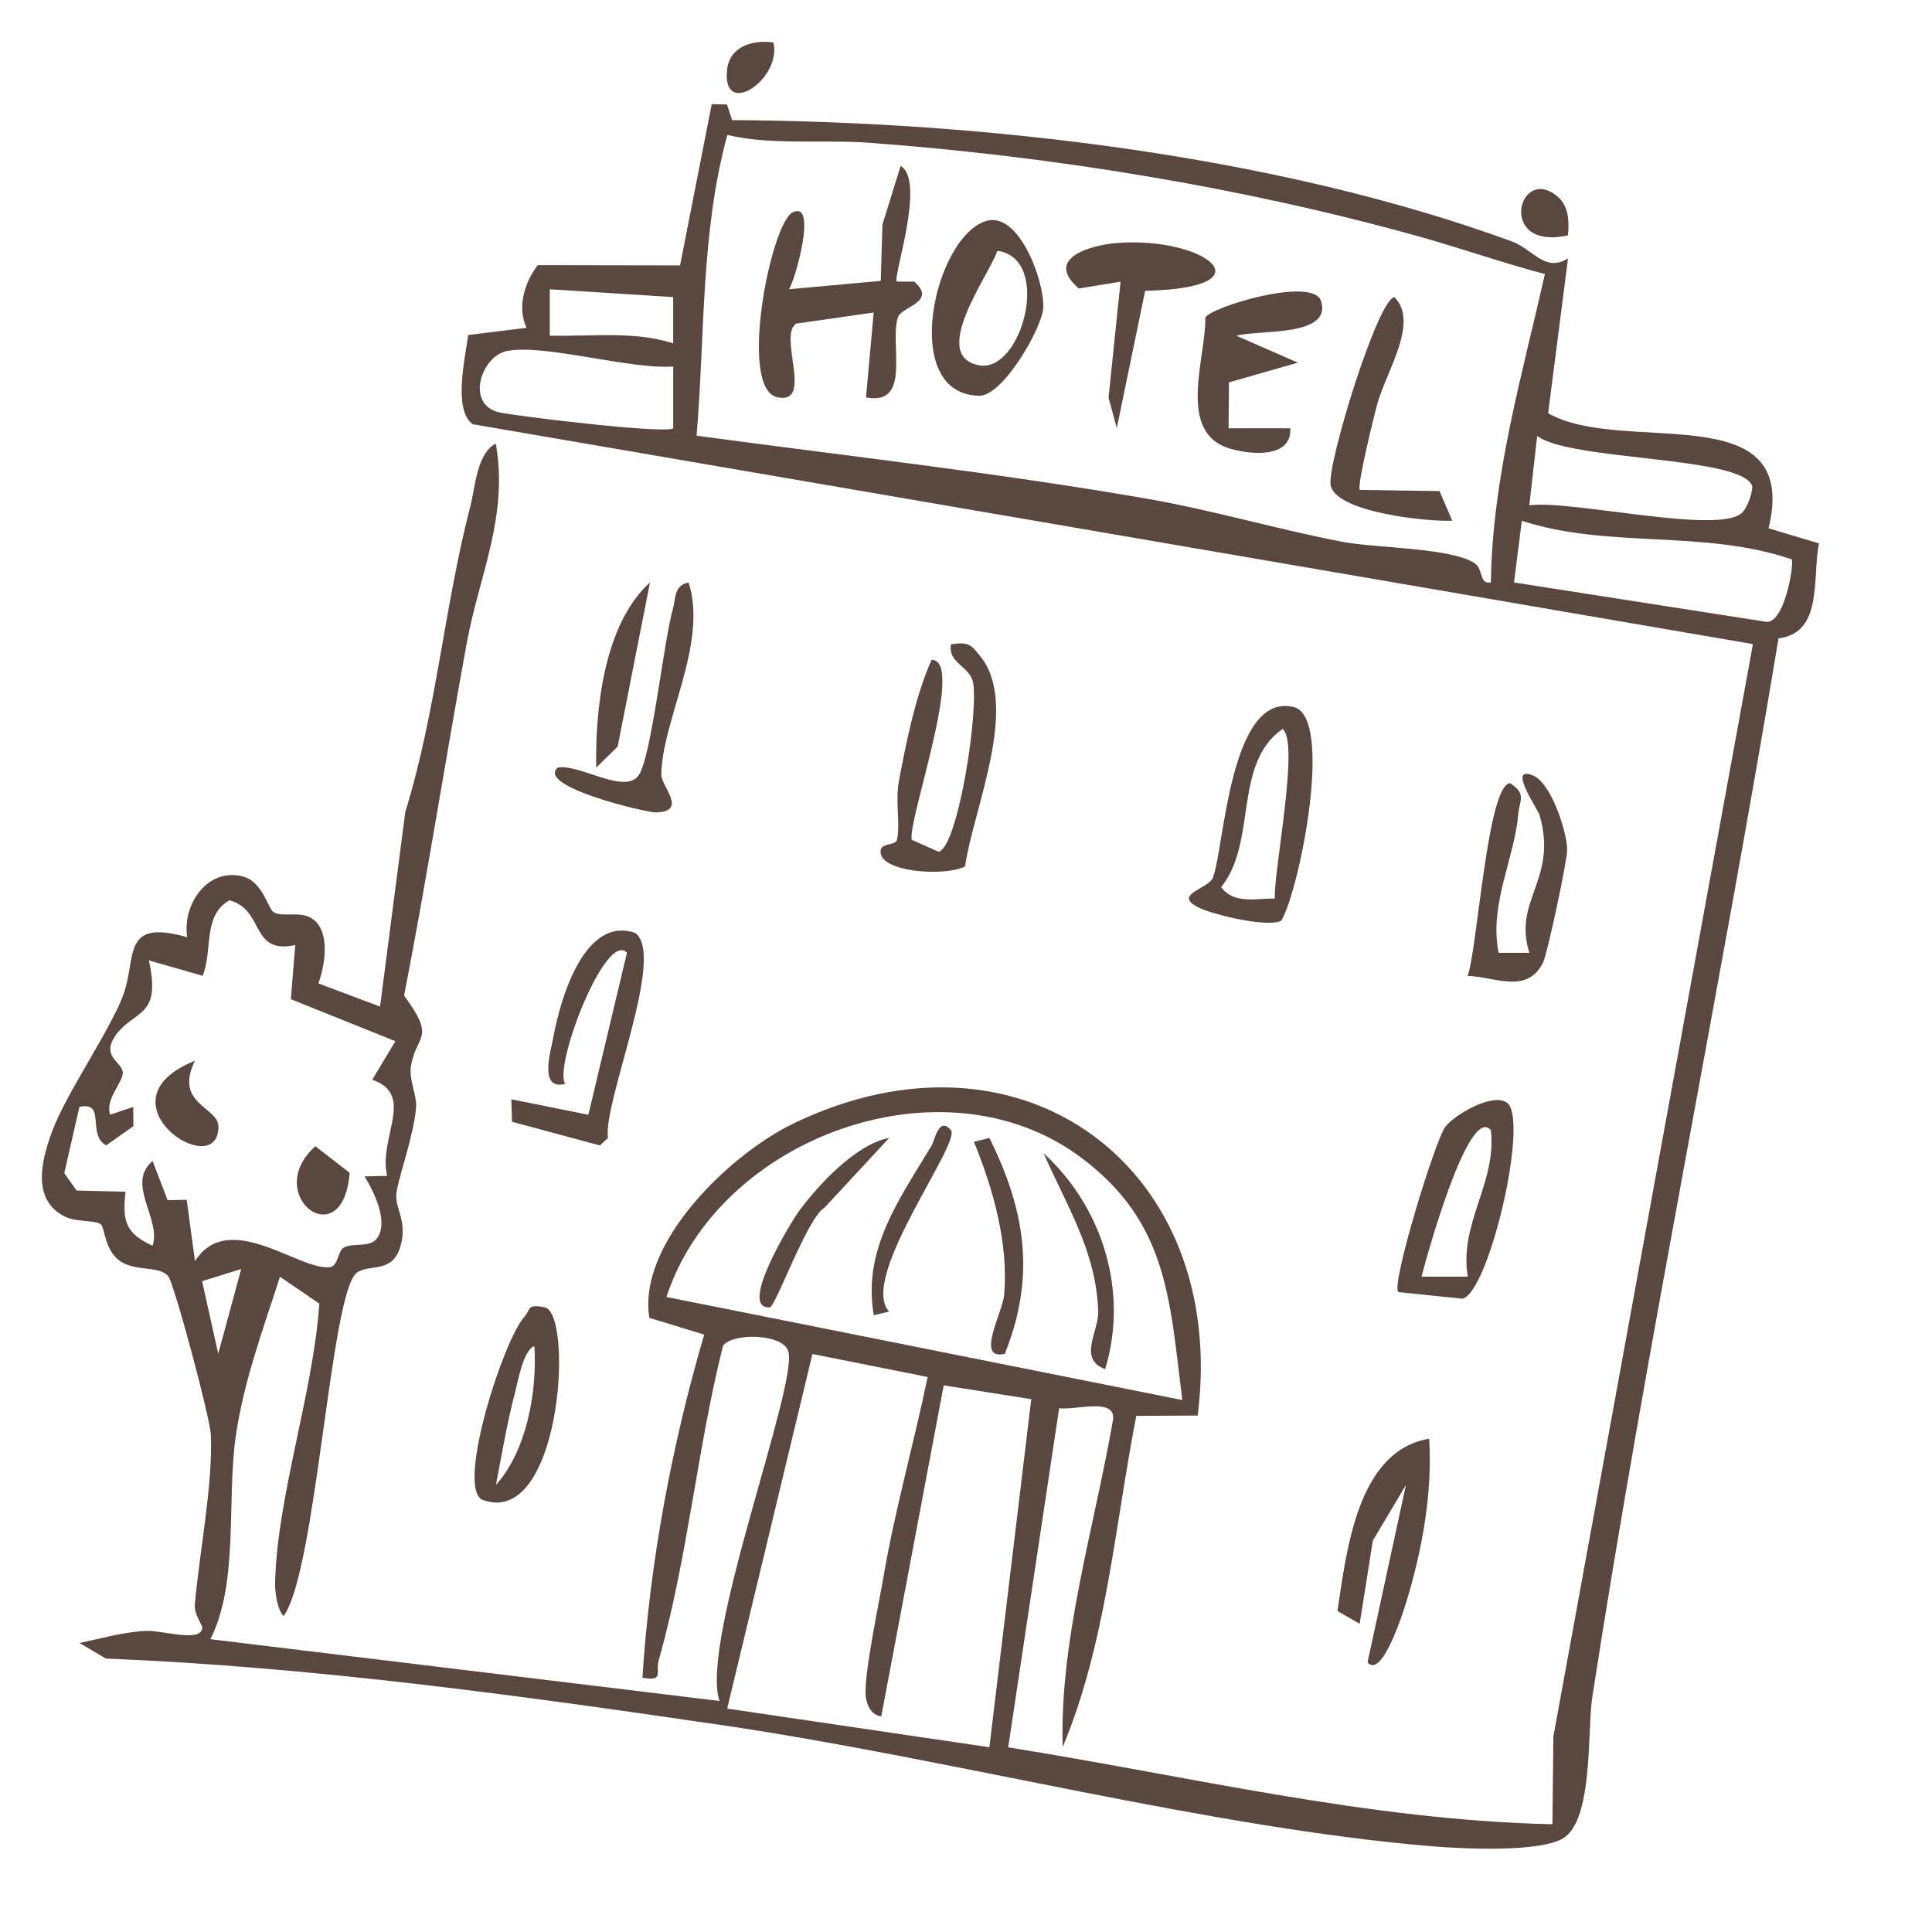 <?xml version="1.0" encoding="utf-8"?>
<svg xmlns="http://www.w3.org/2000/svg" fill="none" height="100%" overflow="visible" preserveAspectRatio="none" style="display: block;" viewBox="0 0 41 41" width="100%">
<g id="Frame 30">
<g id="Vector">
<path d="M15.428 2.217L15.537 2.549C20.85 2.581 27.049 3.283 32.083 5.123C32.533 5.288 32.787 5.791 33.276 5.483L32.854 8.768C34.432 9.682 38.225 8.352 37.532 11.212L38.601 11.531C38.454 12.258 38.698 13.427 37.743 13.548C36.502 21.027 34.949 28.523 33.788 36.033C33.684 36.712 33.816 38.629 33.168 39.014C32.664 39.312 31.071 39.235 30.434 39.184C25.738 38.805 20.145 37.317 15.327 36.611C10.992 35.976 6.636 35.375 2.248 35.197L1.685 34.866C2.133 34.776 2.613 34.635 3.073 34.611C3.451 34.589 4.263 34.871 4.294 34.544C4.299 34.491 4.117 34.264 4.135 34.054C4.227 32.961 4.521 31.509 4.474 30.445C4.458 30.081 3.7 27.253 3.572 27.087C3.394 26.86 2.901 26.984 2.572 26.778C2.215 26.552 2.228 26.054 2.14 25.982C2.032 25.892 1.629 25.936 1.397 25.827C0.652 25.477 0.881 24.609 1.115 23.987C1.421 23.173 2.382 21.797 2.628 21.08C2.899 20.287 2.587 19.492 3.973 19.89C3.863 19.187 4.412 18.398 5.165 18.603C5.574 18.714 5.695 19.297 5.81 19.361C6.003 19.467 6.345 19.336 6.594 19.476C7.024 19.716 6.903 20.481 6.756 20.869L8.065 21.361L8.601 17.23C9.256 15.116 9.426 12.887 9.979 10.752C10.089 10.33 10.117 9.624 10.521 9.413C10.797 10.944 10.164 12.239 9.909 13.628C9.45 16.125 9.061 18.636 8.576 21.127C9.256 22.055 8.845 21.939 8.724 22.605C8.668 22.913 8.851 23.237 8.83 23.501C8.779 24.131 8.424 25.066 8.409 25.364C8.396 25.637 8.607 25.886 8.529 26.315C8.391 27.073 7.872 26.796 7.573 27.009C7.015 27.402 6.713 33.353 6.019 34.295C5.882 34.164 5.833 33.776 5.838 33.589C5.875 31.784 6.654 29.525 6.776 27.665L5.941 27.094C5.584 28.209 5.168 29.323 5.001 30.495C4.81 31.852 5.07 33.597 4.464 34.786L15.268 36.097C14.846 34.819 16.951 29.372 16.728 28.672C16.609 28.299 15.541 28.279 15.343 28.561C14.793 30.756 14.597 33.049 13.981 35.226C13.903 35.503 14.104 35.683 13.633 35.604C13.793 33.141 14.252 30.687 14.944 28.323L13.78 27.966C13.526 26.377 15.491 24.491 16.843 23.84C21.69 21.504 26.08 24.794 25.417 30.04L24.114 30.047C23.657 32.38 23.476 34.876 22.551 37.076C22.484 34.774 23.229 32.401 23.621 30.121C23.677 29.643 22.78 29.941 22.477 29.883L21.395 37.081C25.23 37.693 29.045 38.628 32.945 38.713L32.965 36.852L37.2 13.669L10.03 9.002C9.607 8.695 9.878 7.572 9.935 7.11L11.174 6.956C10.971 6.522 11.128 6 11.41 5.627L14.432 5.632L15.104 2.211L15.425 2.217H15.428ZM32.783 5.815C31.872 5.576 30.981 5.259 30.071 5.007C26.344 3.97 22.312 3.316 18.46 3.031C17.466 2.957 16.384 3.088 15.435 2.864C14.865 4.954 14.964 7.115 14.782 9.246C17.959 9.675 21.172 10.034 24.333 10.582C25.728 10.824 27.102 11.232 28.491 11.499C29.198 11.634 30.821 11.621 31.305 11.96C31.475 12.08 31.39 12.407 31.639 12.36C31.67 10.119 32.299 7.974 32.785 5.815H32.783ZM14.286 6.305L11.667 6.139V7.123C12.546 7.146 13.436 7.018 14.286 7.285V6.305ZM14.286 7.778C13.364 7.843 11.577 7.3 10.771 7.446C10.207 7.547 9.866 8.601 10.609 8.754C11.04 8.842 14.157 9.217 14.287 9.087V7.778H14.286ZM32.456 10.724C33.332 10.603 36.439 11.345 36.959 10.89C37.075 10.787 37.177 10.502 37.188 10.333C37.041 9.672 33.332 9.791 32.621 9.251L32.454 10.726L32.456 10.724ZM38.023 11.87C36.147 11.23 34.14 11.651 32.295 11.052L32.13 12.361L37.447 13.19C37.868 13.307 38.082 11.936 38.023 11.872V11.87ZM6.268 20.055C5.302 20.265 5.623 19.308 4.872 19.106C4.297 19.42 4.521 20.161 4.301 20.708L3.158 20.381C3.428 21.572 2.876 21.435 2.49 21.924C2.104 22.414 2.585 22.519 2.606 22.758C2.624 22.951 2.22 23.335 2.339 23.655L2.827 23.491L2.832 23.898L2.254 24.306C1.837 24.088 2.261 23.36 1.685 23.491L1.364 24.897L1.626 25.265L2.665 25.29C2.593 25.907 2.664 26.177 3.238 26.436C3.43 25.876 2.664 25.121 3.238 24.638L3.557 25.47L3.962 25.462L4.138 26.763C4.86 25.632 6.389 26.999 7.015 26.888C7.168 26.86 7.18 26.547 7.288 26.48C7.475 26.367 7.848 26.483 7.997 26.285C8.257 25.936 7.938 25.293 7.736 24.964L8.214 24.954C8.028 24.121 8.825 23.239 7.9 22.913L8.39 22.096L6.172 21.204L6.266 20.052L6.268 20.055ZM25.09 29.711C24.821 27.572 24.788 25.95 22.949 24.57C20.027 22.378 15.248 24.137 14.143 27.524L25.09 29.711ZM5.119 26.93L4.289 27.189L4.631 28.729L5.119 26.93ZM19.689 29.222L17.241 28.734L15.432 36.259L20.996 37.079L21.885 29.693L20.027 29.399L18.702 36.424C18.493 36.397 18.396 36.195 18.373 36.005C18.323 35.573 18.657 34.007 18.752 33.445C18.994 32.029 19.395 30.628 19.686 29.224L19.689 29.222Z" fill="#5A4840"/>
<path d="M27.194 19.535C26.932 19.695 25.773 19.418 25.462 19.271C24.845 18.98 25.65 18.873 25.743 18.618C25.984 17.962 26.103 14.691 27.449 15.002C28.315 15.202 27.583 18.867 27.194 19.533V19.535ZM27.054 19.07C27.028 18.466 27.586 15.748 27.218 15.47C26.159 16.207 26.688 17.868 25.915 18.826C26.184 19.194 26.665 19.065 27.054 19.068V19.07Z" fill="#5A4840"/>
<path d="M20.478 18.387C20.108 18.584 18.899 18.533 18.707 18.17C18.591 17.847 19 17.975 19.035 17.821C19.111 17.481 18.994 17.008 19.076 16.577C19.228 15.765 19.431 14.75 19.771 14.002C20.495 14.004 19.256 17.412 19.349 17.821L19.919 18.076C20.338 17.975 20.794 14.961 20.639 14.441C20.549 14.138 20.11 14.053 20.182 13.673C20.555 13.619 20.601 13.671 20.814 13.94C21.641 14.991 20.652 17.176 20.48 18.389L20.478 18.387Z" fill="#5A4840"/>
<path d="M29.674 27.422C29.514 27.268 30.455 24.202 30.671 23.914C30.859 23.662 31.671 23.182 31.979 23.4C32.46 23.742 31.599 27.428 31.036 27.561L29.674 27.42V27.422ZM31.638 23.984C31.159 23.413 30.23 26.831 30.167 27.093H31.149C30.957 25.97 31.769 25.092 31.638 23.984Z" fill="#5A4840"/>
<path d="M10.866 23.804L10.851 23.329L12.486 23.657L13.305 20.219C12.859 19.73 11.741 22.624 11.995 23.002C11.43 23.144 11.684 22.328 11.743 22.012C11.892 21.191 12.404 19.43 13.481 19.798C14.139 20.278 12.789 23.405 12.902 24.149L12.73 24.308L10.866 23.806V23.804Z" fill="#5A4840"/>
<path d="M31.146 20.708C31.355 20.125 31.567 16.639 32.048 16.621C32.401 16.852 32.246 16.979 32.22 17.279C32.136 18.235 31.599 19.187 31.802 20.22H32.456C32.099 19.093 33.066 18.669 32.673 17.3C32.636 17.171 31.973 16.228 32.534 16.457C32.916 16.613 33.248 17.632 33.258 18.027C33.264 18.248 32.834 20.256 32.745 20.43C32.4 21.111 31.714 20.723 31.143 20.711L31.146 20.708Z" fill="#5A4840"/>
<path d="M30.329 30.532C30.404 31.683 30.173 32.94 29.83 34.042C29.79 34.168 29.329 35.647 29.021 35.278L29.836 31.514L29.134 32.693L28.854 34.459L28.383 34.189C28.576 32.914 28.802 30.789 30.327 30.532H30.329Z" fill="#5A4840"/>
<path d="M10.217 31.818C9.701 31.492 10.682 28.439 11.126 27.948C11.271 27.786 11.171 27.657 11.584 27.75C12.178 28.004 11.88 32.481 10.215 31.82L10.217 31.818ZM10.525 31.512C11.18 30.783 11.402 29.526 11.34 28.567C11.103 28.654 10.996 29.3 10.931 29.547C10.762 30.186 10.649 30.864 10.525 31.514V31.512Z" fill="#5A4840"/>
<path d="M11.832 16.29C12.292 16.202 13.256 16.871 13.551 16.456C13.826 16.069 14.078 13.635 14.279 12.926C14.343 12.704 14.299 12.419 14.613 12.362C15.032 13.647 14.039 15.313 14.035 16.442C14.035 16.691 14.605 17.222 13.919 17.241C13.723 17.246 11.377 16.693 11.834 16.292L11.832 16.29Z" fill="#5A4840"/>
<path d="M12.652 16.289C12.632 15.022 12.822 13.242 13.794 12.36L13.107 15.845L12.652 16.289Z" fill="#5A4840"/>
<path d="M33.275 4.994C31.765 5.331 32.216 3.486 33.044 4.162C33.294 4.367 33.301 4.691 33.275 4.994Z" fill="#5A4840"/>
<path d="M16.414 0.903C16.594 1.687 15.316 2.538 15.43 1.479C15.484 0.988 15.964 0.837 16.414 0.903Z" fill="#5A4840"/>
<path d="M19.402 5.976C19.894 6.411 19.135 6.501 19.056 6.732C18.87 7.289 19.359 8.626 18.378 8.433L18.541 6.632L16.895 6.868C16.506 7.125 17.277 8.593 16.498 8.431C15.656 8.256 16.358 4.725 16.825 4.504C17.362 4.252 16.858 5.996 16.742 6.138L18.691 5.961L18.726 4.768L19.112 3.522C19.654 3.83 18.94 5.891 19.032 5.976H19.402Z" fill="#5A4840"/>
<path d="M26.238 7.125L27.542 7.696L26.081 8.114L26.072 9.089H27.382C27.418 9.744 26.506 9.652 26.062 9.507C24.971 9.148 25.598 7.57 25.578 6.747C25.63 6.534 27.866 5.848 28.035 6.39C28.277 7.162 26.673 6.992 26.238 7.126V7.125Z" fill="#5A4840"/>
<path d="M20.95 4.684C21.639 4.504 22.175 5.999 22.139 6.54C22.109 6.973 21.281 8.403 20.787 8.398C19.063 8.385 19.832 4.976 20.95 4.683V4.684ZM21.166 5.323C20.999 5.825 19.708 7.552 20.777 7.752C21.688 7.922 22.338 5.48 21.166 5.323Z" fill="#5A4840"/>
<path d="M24.302 6.171L23.7 9.086L23.525 8.438L23.78 5.978L22.895 6.122C22.143 5.478 23.155 5.2 23.702 5.157C25.55 5.01 27.003 6.11 24.302 6.172V6.171Z" fill="#5A4840"/>
<path d="M28.856 10.396L30.549 10.422L30.819 11.05C30.297 11.075 28.347 10.875 28.238 10.297C28.156 9.86 29.244 6.326 29.593 6.308C30.122 6.835 29.418 7.886 29.231 8.562C29.156 8.832 28.789 10.333 28.858 10.397L28.856 10.396Z" fill="#5A4840"/>
<path d="M20.996 24.148C21.761 25.688 21.983 27.085 21.324 28.73C20.693 28.877 21.274 27.859 21.309 27.486C21.407 26.399 21.078 25.235 20.669 24.232L20.996 24.148Z" fill="#5A4840"/>
<path d="M18.87 24.148L17.493 25.634C17.133 25.838 16.459 27.739 16.334 27.745C15.645 27.782 16.82 25.889 16.935 25.73C17.351 25.157 18.16 24.282 18.87 24.148Z" fill="#5A4840"/>
<path d="M23.453 29.057C22.867 28.836 23.319 28.26 23.306 27.829C23.265 26.56 22.635 25.585 22.147 24.473C23.397 25.619 23.956 27.4 23.453 29.057Z" fill="#5A4840"/>
<path d="M20.179 23.984C20.405 24.257 18.212 27.127 18.868 27.832L18.544 27.911C18.295 26.513 19.102 25.426 19.773 24.306C19.829 24.213 19.924 23.676 20.179 23.984Z" fill="#5A4840"/>
<path d="M4.137 22.511C3.684 23.426 4.63 23.496 4.635 23.899C4.653 25.131 1.989 23.372 4.137 22.511Z" fill="#5A4840"/>
<path d="M6.692 24.325L7.42 24.888C7.281 26.683 5.538 25.364 6.692 24.325Z" fill="#5A4840"/>
</g>
</g>
</svg>